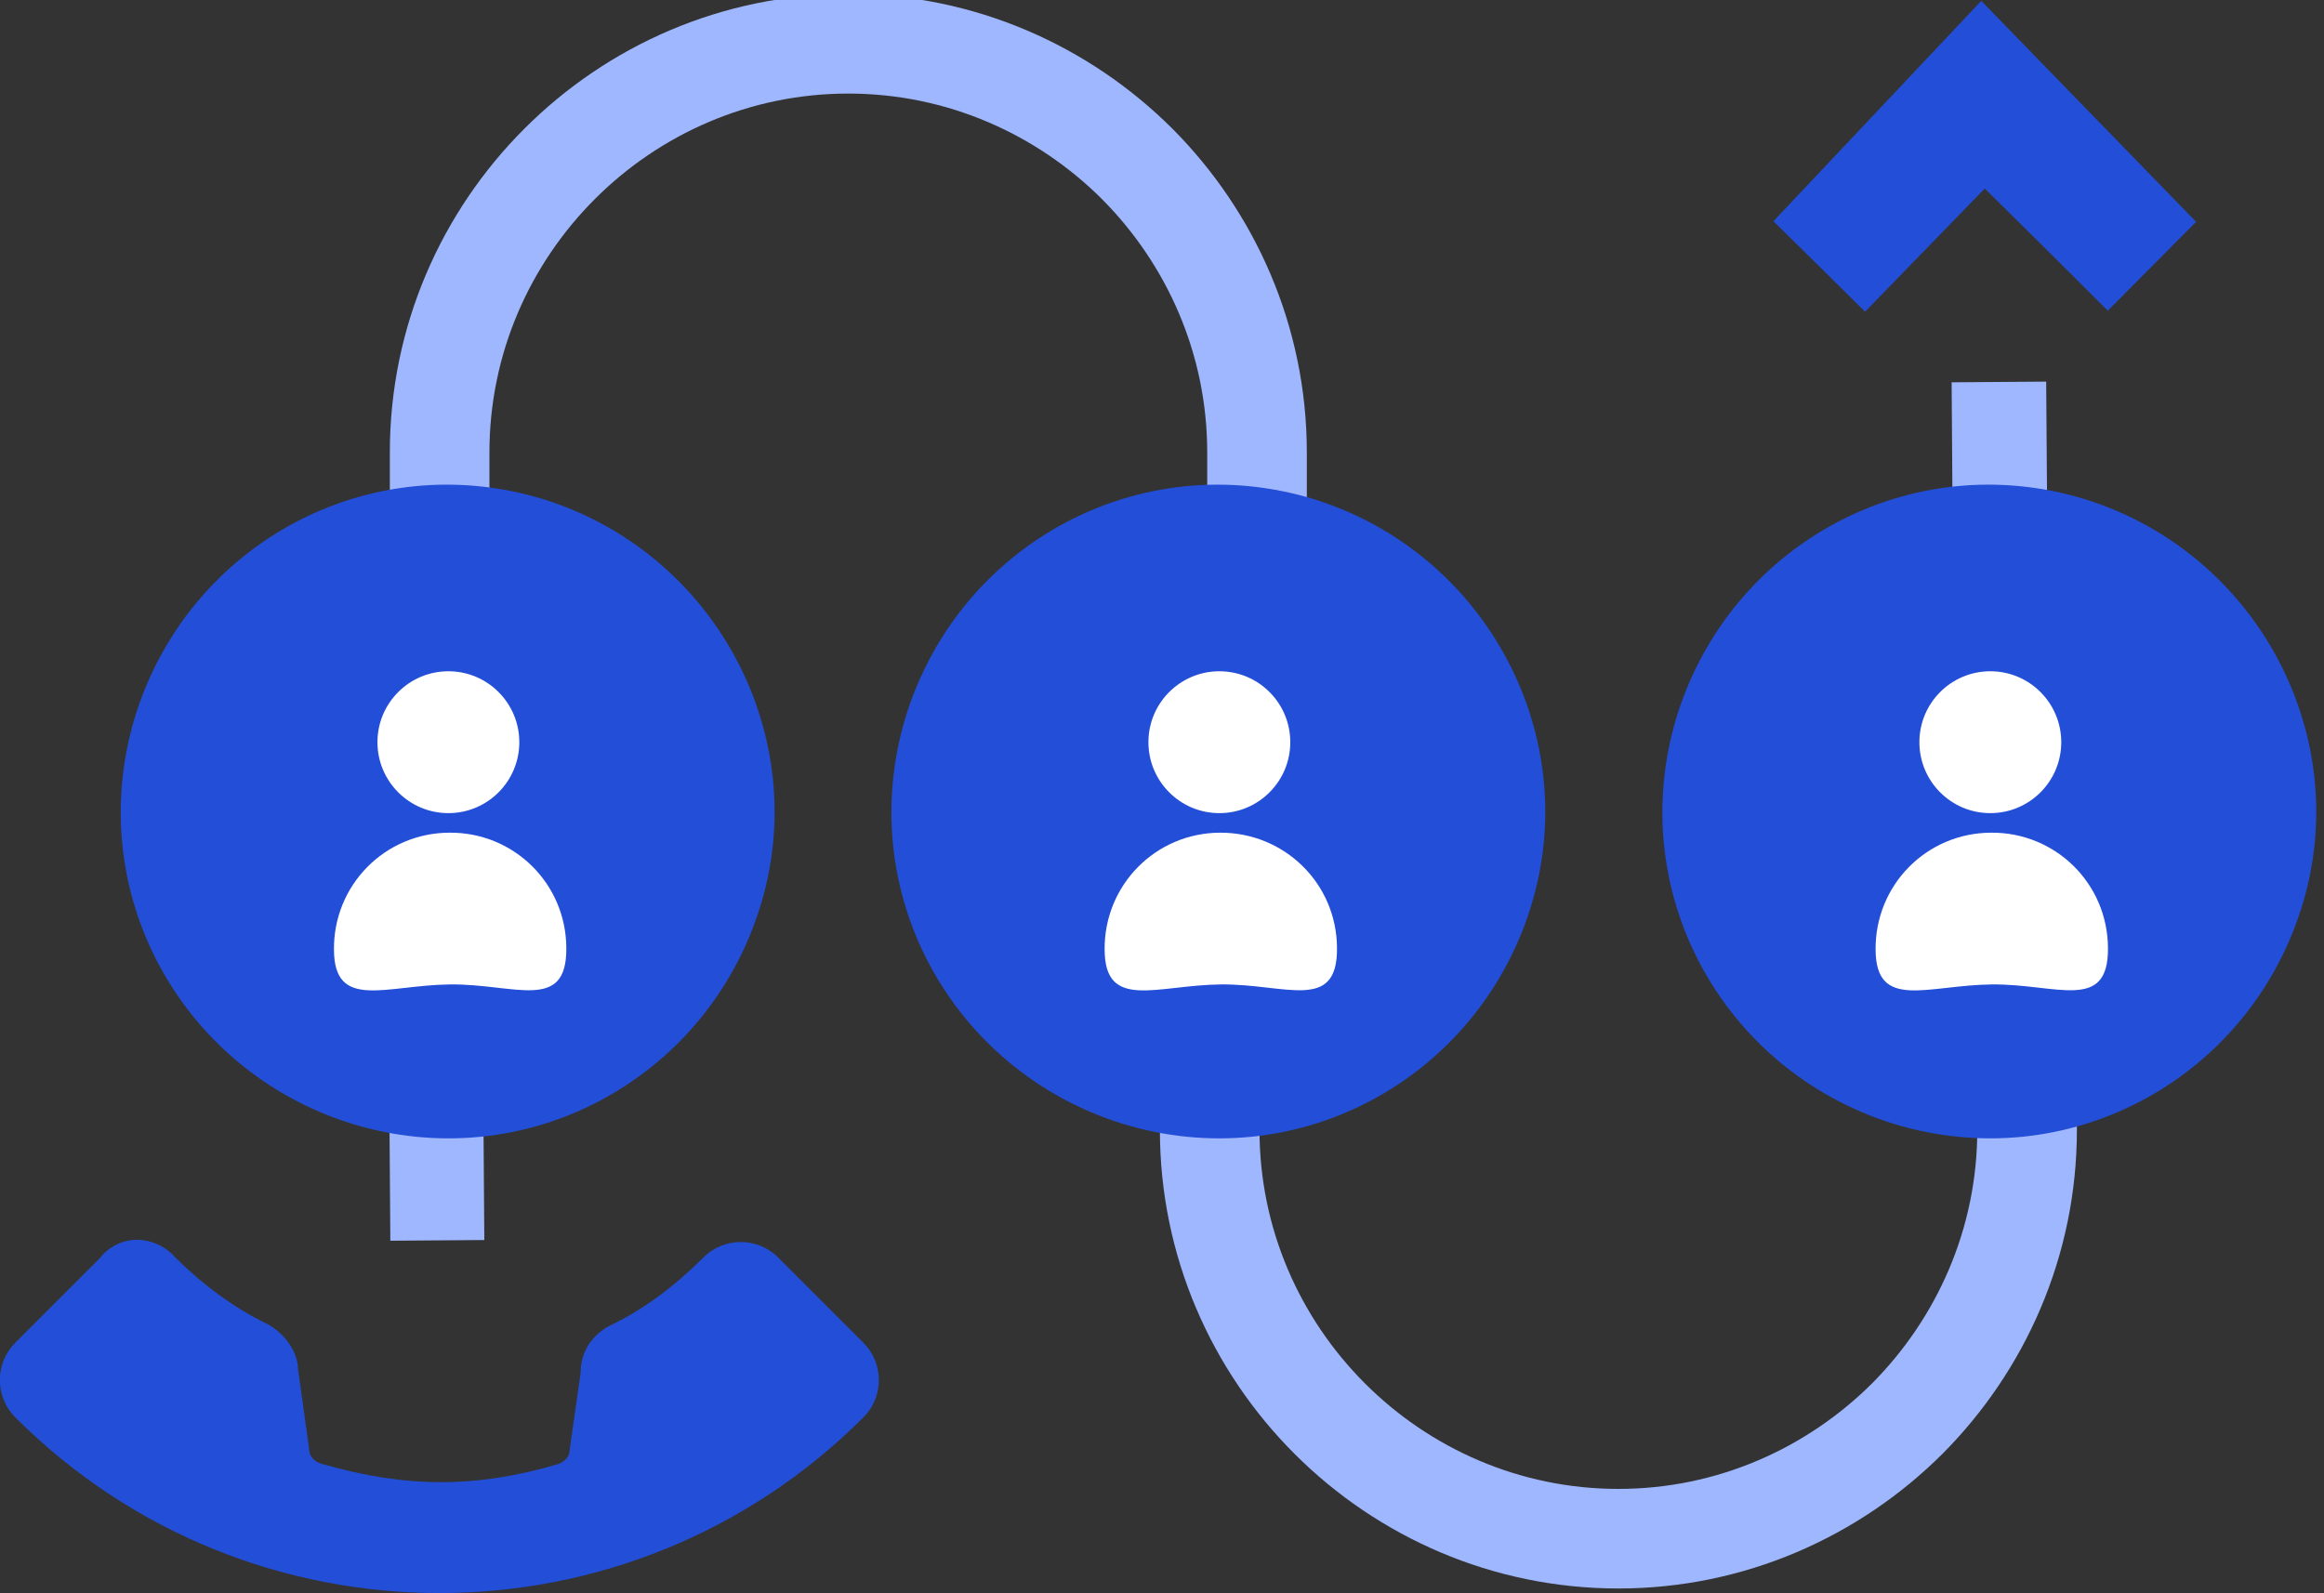 <svg width="70" height="48" viewBox="0 0 70 48" fill="none" xmlns="http://www.w3.org/2000/svg">
<rect x="0" y="0" width="70" height="48" fill="#333333" stroke="none"/>
<g clip-path="url(#clip0_8_2416)">
<path d="M13.242 20.663V13.629C13.242 6.858 18.781 1.319 25.552 1.319C28.937 1.319 32.015 2.708 34.248 4.933C36.473 7.166 37.862 10.244 37.862 13.629V20.663" stroke="#9FB7FE" stroke-width="3" stroke-miterlimit="10"/>
<path d="M36.437 27.012V34.046C36.437 40.816 41.977 46.356 48.747 46.356C52.133 46.356 55.21 44.966 57.444 42.742C59.668 40.508 61.057 37.431 61.057 34.046V27.012" stroke="#9FB7FE" stroke-width="3" stroke-miterlimit="10"/>
<path d="M14.563 33.894L11.732 33.915L11.757 37.379L14.588 37.358L14.563 33.894Z" fill="#9FB7FE"/>
<path d="M61.632 11.497L58.784 11.518L58.807 14.78L61.656 14.759L61.632 11.497Z" fill="#9FB7FE"/>
<path d="M63.484 9.356C62.253 8.125 61.022 6.902 59.782 5.68C58.534 6.964 57.32 8.212 56.177 9.391C55.219 8.441 54.348 7.579 53.416 6.665C55.395 4.563 57.505 2.33 59.677 0.026C61.849 2.26 64.003 4.476 66.148 6.683C65.26 7.579 64.399 8.441 63.484 9.364V9.356Z" fill="#234ED8"/>
<path d="M13.743 27.996V27.609" stroke="#2B7CFE" stroke-width="1.25" stroke-linejoin="round"/>
<path d="M22.888 27.346C21.27 32.516 15.845 35.47 10.587 33.852C5.416 32.234 2.462 26.809 4.08 21.551C5.698 16.381 11.123 13.427 16.381 15.044C21.551 16.662 24.506 22.184 22.888 27.346Z" fill="#234ED8"/>
<path d="M13.506 24.497C14.686 24.497 15.642 23.54 15.642 22.36C15.642 21.18 14.686 20.223 13.506 20.223C12.326 20.223 11.369 21.18 11.369 22.36C11.369 23.54 12.326 24.497 13.506 24.497Z" fill="white"/>
<path d="M17.058 28.559C17.076 30.502 15.511 29.64 13.567 29.658C11.624 29.676 10.068 30.458 10.059 28.612C10.041 26.669 11.589 25.095 13.532 25.086C15.475 25.068 17.049 26.616 17.058 28.559Z" fill="white"/>
<path d="M36.965 27.996V27.609" stroke="#2B7CFE" stroke-width="1.25" stroke-linejoin="round"/>
<path d="M46.101 27.346C44.483 32.516 39.058 35.47 33.8 33.852C28.629 32.234 25.675 26.809 27.293 21.551C28.911 16.381 34.336 13.427 39.594 15.044C44.764 16.662 47.719 22.184 46.101 27.346Z" fill="#234ED8"/>
<path d="M36.728 24.497C37.908 24.497 38.864 23.54 38.864 22.36C38.864 21.18 37.908 20.223 36.728 20.223C35.548 20.223 34.591 21.18 34.591 22.36C34.591 23.54 35.548 24.497 36.728 24.497Z" fill="white"/>
<path d="M40.271 28.559C40.289 30.502 38.724 29.64 36.78 29.658C34.837 29.676 33.281 30.458 33.272 28.612C33.254 26.669 34.802 25.095 36.745 25.086C38.688 25.077 40.262 26.616 40.271 28.559Z" fill="white"/>
<path d="M60.178 27.996V27.609" stroke="#2B7CFE" stroke-width="1.25" stroke-linejoin="round"/>
<path d="M69.323 27.346C67.705 32.516 62.279 35.47 57.021 33.852C51.851 32.234 48.897 26.809 50.515 21.551C52.133 16.381 57.558 13.427 62.816 15.044C67.986 16.662 70.941 22.184 69.323 27.346Z" fill="#234ED8"/>
<path d="M59.949 24.497C61.13 24.497 62.086 23.54 62.086 22.36C62.086 21.18 61.13 20.223 59.949 20.223C58.769 20.223 57.813 21.18 57.813 22.36C57.813 23.54 58.769 24.497 59.949 24.497Z" fill="white"/>
<path d="M63.493 28.559C63.511 30.502 61.945 29.64 60.002 29.658C58.059 29.676 56.503 30.458 56.494 28.612C56.476 26.669 58.024 25.095 59.967 25.086C61.91 25.068 63.484 26.616 63.493 28.559Z" fill="white"/>
<path d="M5.223 37.827C6.067 38.671 7.017 39.392 8.081 39.902C8.582 40.183 8.977 40.746 8.977 41.247L9.312 43.656C9.312 43.876 9.479 44.052 9.707 44.105C12.231 44.835 14.359 44.835 16.821 44.105C16.988 44.052 17.155 43.885 17.155 43.709L17.489 41.353C17.489 40.737 17.823 40.236 18.333 39.955C19.397 39.453 20.347 38.724 21.191 37.88C21.806 37.264 22.817 37.264 23.433 37.88L26.009 40.456C26.625 41.071 26.625 42.083 26.009 42.698C18.948 49.759 7.518 49.759 0.457 42.698C-0.158 42.083 -0.158 41.071 0.457 40.456L2.981 37.932C3.596 37.15 4.607 37.203 5.223 37.818V37.827Z" fill="#234ED8"/>
</g>
<defs>
<clipPath id="clip0_8_2416">
<rect width="69.762" height="48" fill="white"/>
</clipPath>
</defs>
</svg>
